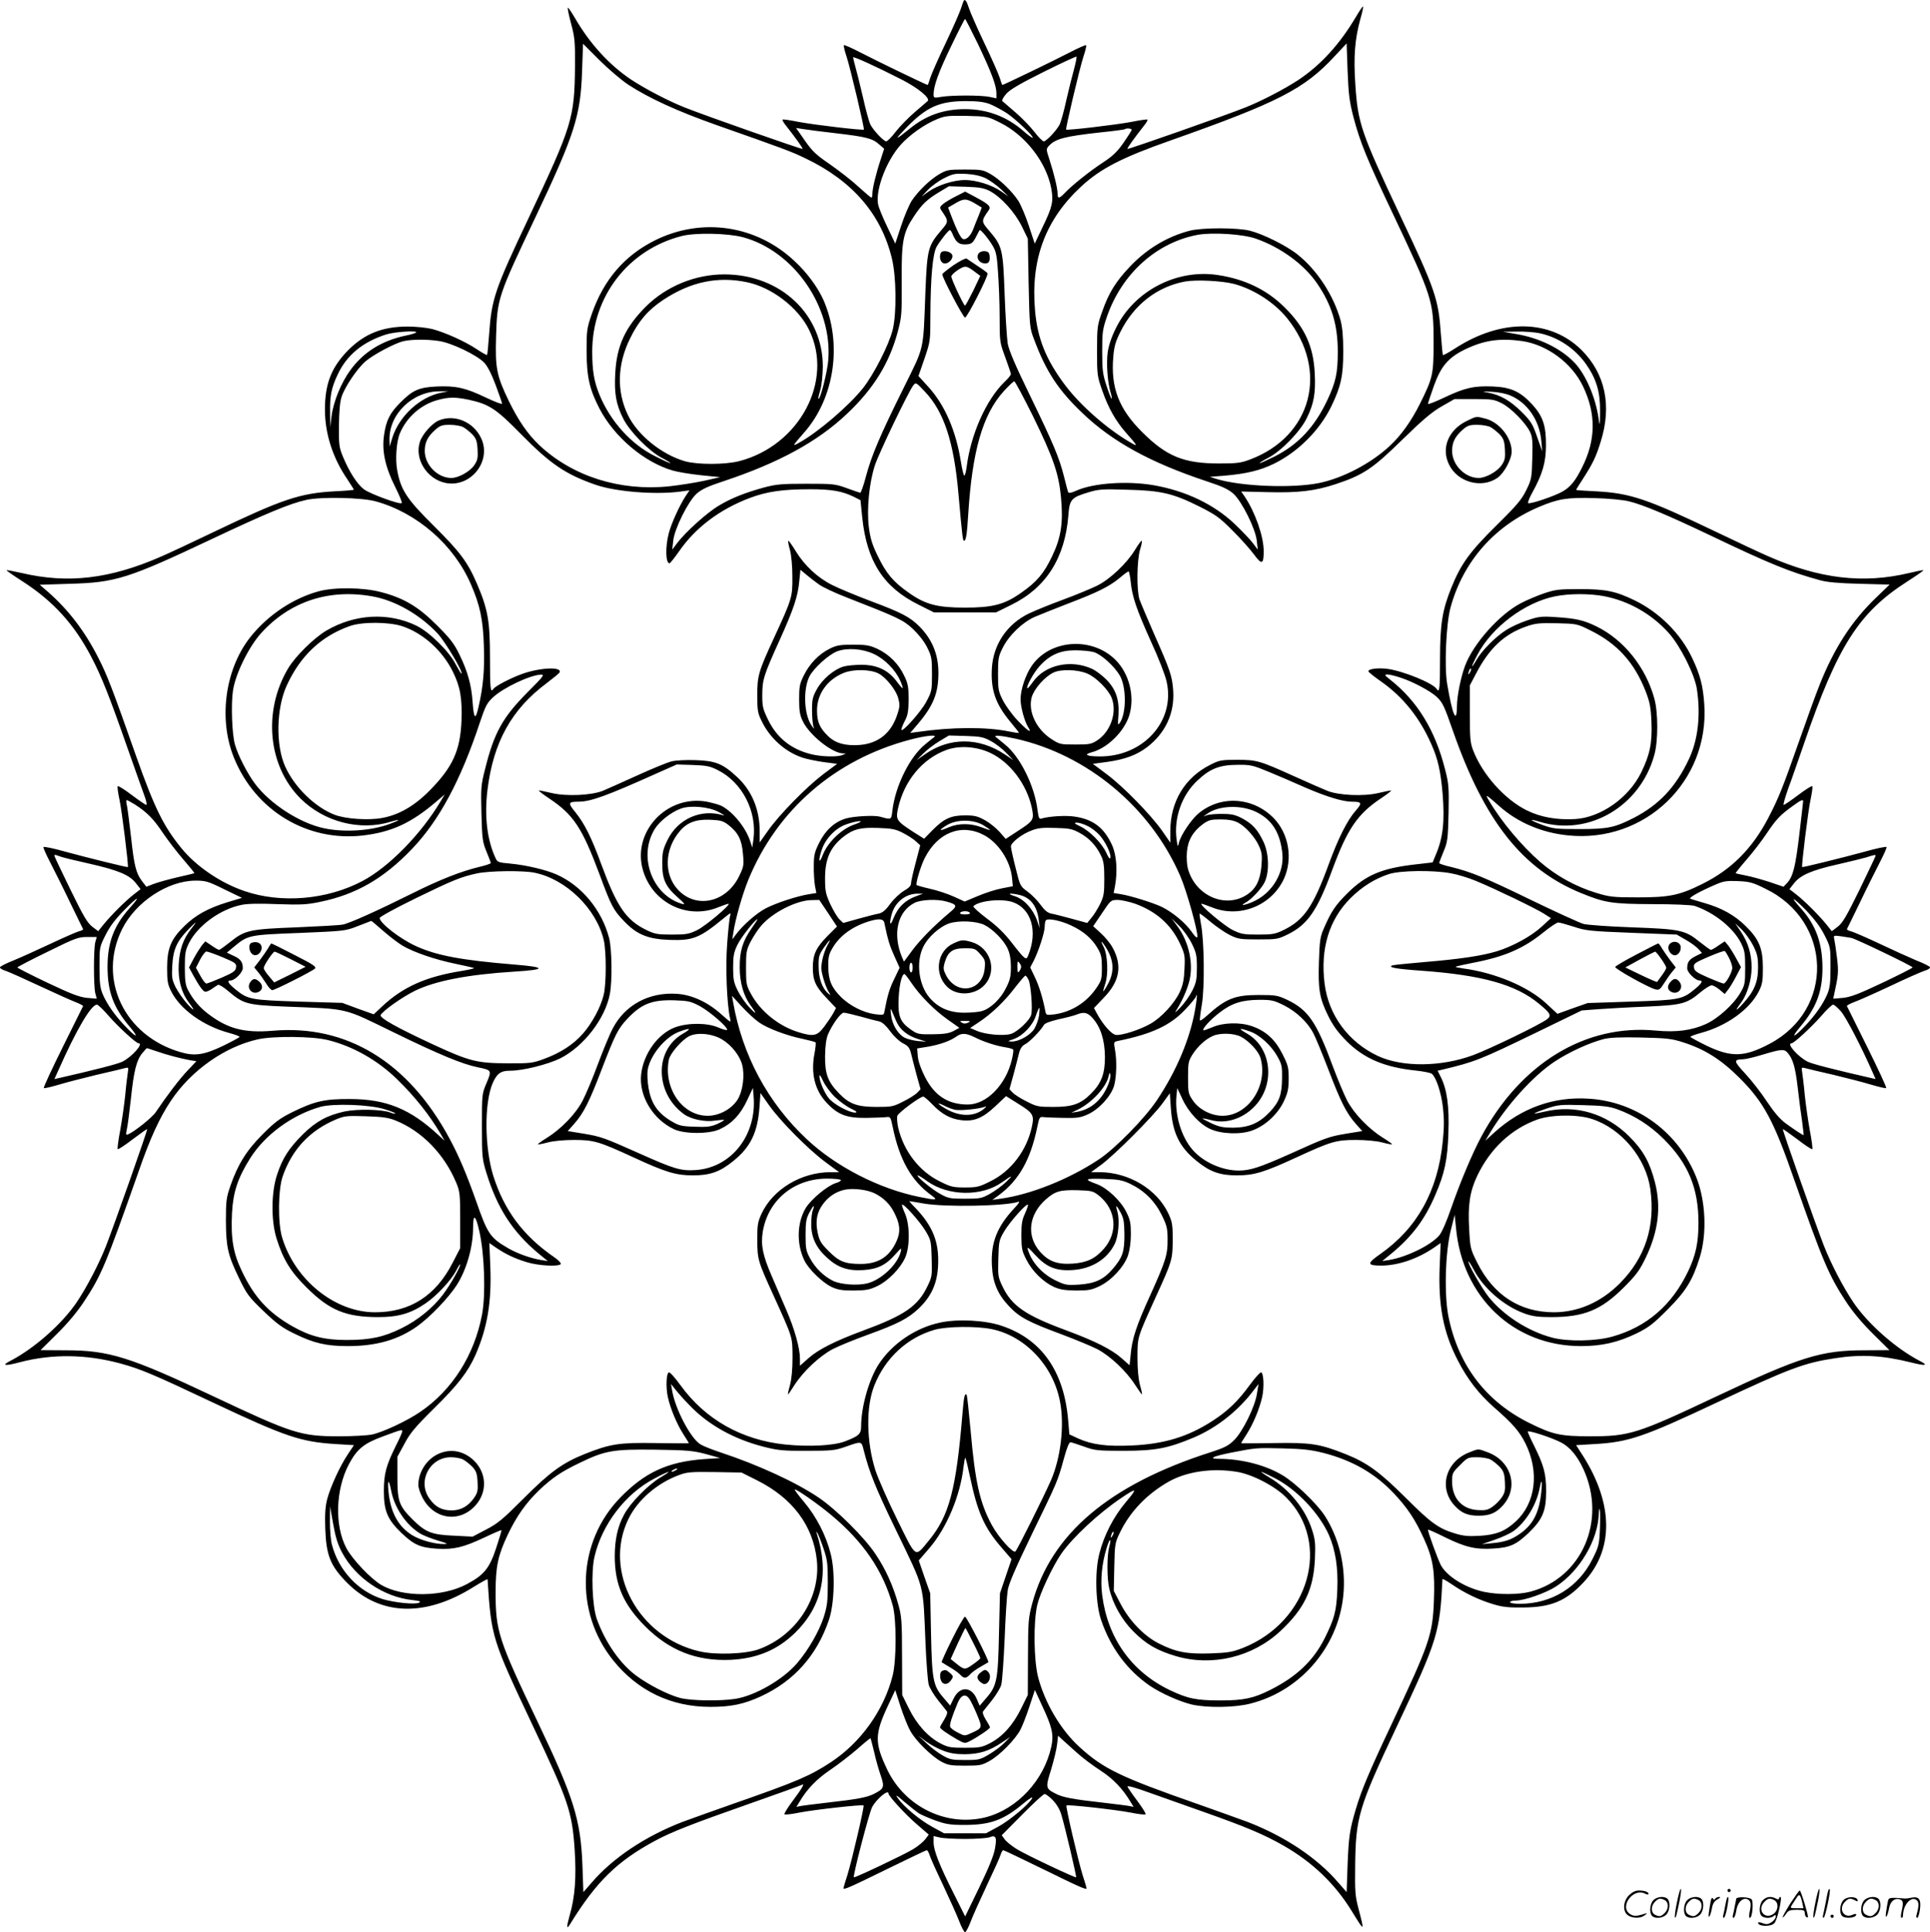 <svg version="1.0" xmlns="http://www.w3.org/2000/svg"
  viewBox="0 0 1198.561 1199.605"
 preserveAspectRatio="xMidYMid meet">
<g transform="translate(-1.219,1200.753) scale(0.1,-0.1)"
fill="#000000" stroke="none">
<path d="M5997 12003 c-2 -4 -10 -26 -17 -48 -7 -22 -49 -119 -95 -215 -46
-96 -89 -194 -96 -217 -7 -24 -14 -43 -16 -43 -7 0 -314 148 -416 201 -54 28
-101 49 -104 46 -3 -3 4 -34 16 -69 23 -69 113 -450 108 -455 -7 -6 -305 29
-401 47 -55 11 -102 18 -104 15 -2 -2 4 -15 14 -28 68 -87 114 -150 110 -154
-4 -4 -603 206 -731 257 -101 40 -245 115 -333 173 -136 91 -256 222 -349 382
-21 36 -41 65 -44 65 -4 0 5 -44 19 -97 24 -89 26 -114 25 -267 -3 -323 -17
-367 -287 -940 -211 -445 -231 -506 -246 -720 -5 -71 -11 -130 -13 -132 -2 -3
-32 14 -65 36 -72 48 -194 103 -277 125 -33 8 -100 15 -150 15 -157 0 -267
-44 -368 -144 -106 -107 -147 -209 -147 -372 0 -148 48 -299 139 -432 22 -34
41 -63 41 -65 0 -2 -55 -7 -122 -10 -214 -12 -324 -49 -748 -252 -135 -65
-281 -133 -325 -152 -319 -140 -581 -171 -869 -103 -49 11 -90 19 -93 17 -2
-2 44 -34 102 -71 187 -121 318 -264 424 -467 63 -120 111 -240 226 -569 52
-146 100 -284 109 -307 8 -24 11 -43 6 -43 -4 0 -45 28 -89 61 -45 34 -84 59
-88 55 -3 -3 2 -41 11 -83 14 -62 58 -415 52 -419 -3 -3 -262 61 -386 95 -74
21 -136 34 -138 29 -2 -4 17 -47 42 -95 25 -49 81 -160 123 -248 43 -88 79
-163 81 -166 1 -4 -9 -10 -24 -13 -15 -4 -95 -39 -178 -78 -83 -39 -187 -86
-231 -104 -43 -17 -81 -36 -83 -42 -2 -6 14 -16 35 -22 21 -7 117 -50 213 -95
96 -45 197 -90 223 -100 26 -10 46 -21 45 -24 -2 -3 -59 -118 -126 -254 -68
-137 -121 -251 -118 -255 3 -3 45 7 93 21 49 15 156 42 238 62 83 19 160 37
173 41 22 6 23 4 18 -27 -3 -19 -11 -81 -16 -139 -6 -58 -20 -156 -31 -218
-12 -62 -19 -116 -16 -119 4 -3 45 24 93 61 48 36 89 65 90 63 4 -4 -202 -588
-255 -724 -43 -110 -119 -256 -182 -350 -92 -136 -266 -290 -419 -368 -51 -27
-23 -29 66 -5 198 52 411 50 624 -8 125 -34 204 -67 580 -245 444 -209 538
-241 753 -255 l117 -7 -36 -54 c-50 -74 -110 -205 -130 -281 -12 -47 -15 -94
-12 -184 6 -167 32 -231 137 -337 204 -204 484 -213 785 -24 47 29 86 51 86
47 23 -360 27 -371 281 -909 222 -469 244 -533 260 -771 11 -171 2 -292 -31
-406 -21 -75 -20 -92 3 -54 163 264 292 390 528 517 102 55 233 106 592 232
169 59 312 111 319 115 21 13 0 -24 -58 -101 -31 -42 -54 -78 -50 -82 3 -4 46
1 94 11 94 18 390 51 397 44 6 -6 -71 -336 -100 -431 -14 -43 -25 -80 -25 -83
0 -12 41 6 265 116 135 66 248 120 252 120 5 0 12 -12 17 -27 4 -16 42 -100
84 -188 41 -87 87 -189 101 -226 14 -37 31 -68 36 -68 6 0 22 31 36 68 14 37
60 139 101 226 42 88 80 172 84 187 5 16 12 28 17 28 4 0 117 -54 252 -120
224 -110 265 -128 265 -116 0 3 -11 40 -25 83 -29 95 -106 425 -100 431 7 7
303 -26 397 -44 48 -10 91 -15 94 -11 4 4 -19 40 -50 82 -31 41 -59 82 -62 89
-3 9 43 -3 128 -34 73 -26 232 -82 353 -125 257 -91 366 -137 489 -207 178
-102 317 -235 421 -403 83 -135 82 -135 43 15 -20 75 -22 106 -20 259 3 306
20 364 258 868 255 540 268 584 284 916 0 4 26 -10 58 -32 79 -54 164 -95 252
-122 61 -19 96 -23 190 -22 174 1 268 40 377 157 188 201 186 485 -5 786 l-42
65 118 7 c208 12 300 43 761 260 447 210 538 244 731 273 162 25 295 17 468
-26 90 -23 113 -20 60 7 -150 77 -326 232 -417 367 -63 94 -139 240 -182 350
-53 136 -259 720 -255 724 1 2 42 -27 90 -63 48 -37 89 -64 93 -61 3 3 -4 57
-16 119 -11 62 -25 160 -31 218 -5 58 -13 120 -16 139 -5 31 -4 33 18 27 13
-4 91 -22 173 -41 83 -20 189 -47 238 -62 48 -14 90 -24 93 -21 3 4 -50 118
-118 255 -67 136 -124 251 -126 254 -2 4 19 15 45 25 26 9 127 54 223 99 96
46 192 88 213 95 21 6 37 16 35 22 -2 6 -40 25 -84 42 -43 18 -147 65 -229
104 -83 39 -163 74 -178 77 -15 4 -26 10 -25 14 2 3 38 78 81 166 42 88 98
199 123 248 25 48 44 91 42 95 -2 5 -64 -8 -138 -29 -124 -34 -383 -98 -386
-95 -6 4 38 357 52 419 9 42 14 80 11 83 -4 4 -43 -21 -88 -55 -44 -33 -85
-61 -90 -61 -4 0 8 44 27 98 20 53 65 183 101 287 207 602 339 809 638 1001
58 37 104 69 102 71 -2 2 -42 -6 -88 -17 -285 -68 -555 -37 -874 103 -44 19
-190 87 -325 152 -430 206 -534 241 -747 252 -68 3 -123 7 -123 9 0 2 20 34
44 71 60 93 80 135 109 229 70 223 28 422 -120 569 -193 191 -497 195 -782 11
-40 -26 -75 -45 -78 -43 -2 3 -8 62 -13 133 -15 215 -35 274 -251 730 -245
520 -264 575 -280 816 -12 175 -3 282 31 407 12 40 19 75 17 78 -3 2 -23 -28
-46 -67 -100 -168 -216 -295 -353 -387 -88 -58 -232 -133 -333 -173 -128 -51
-727 -261 -731 -257 -4 4 42 67 110 154 10 13 16 26 14 28 -2 3 -49 -4 -104
-15 -96 -18 -394 -53 -401 -47 -5 5 85 386 108 455 12 35 19 66 16 69 -3 3
-50 -18 -104 -46 -102 -53 -409 -201 -416 -201 -2 0 -9 19 -16 43 -7 23 -50
121 -96 217 -46 96 -88 193 -95 215 -14 44 -25 61 -33 48z m89 -270 c83 -175
114 -256 114 -304 l0 -32 -42 9 c-55 11 -228 11 -295 1 -52 -9 -53 -8 -53 15
0 52 32 141 110 301 44 92 83 167 85 167 3 0 39 -71 81 -157z m-2171 -252
c129 -84 304 -164 550 -251 415 -146 459 -162 550 -206 291 -139 470 -347 536
-621 28 -113 30 -343 5 -443 -23 -93 -117 -277 -185 -363 -87 -109 -277 -272
-394 -337 -48 -27 -46 -24 30 63 189 215 237 553 119 822 -36 80 -102 170
-180 242 -238 224 -578 273 -869 127 -187 -94 -316 -244 -389 -454 -31 -90
-33 -102 -33 -235 1 -158 18 -235 81 -356 92 -176 278 -332 454 -383 30 -9
109 -22 175 -29 l120 -12 -102 -23 c-56 -12 -153 -27 -216 -34 -306 -31 -599
62 -806 256 -73 70 -130 153 -190 276 -75 156 -84 203 -78 400 7 235 11 247
245 740 243 513 280 629 289 906 l6 170 101 -101 c56 -56 137 -125 181 -154z
m4503 -203 c41 -155 84 -260 242 -593 248 -524 255 -545 255 -800 0 -204 -4
-222 -85 -385 -54 -108 -117 -196 -187 -261 -116 -108 -289 -199 -437 -230
-166 -34 -482 -22 -636 24 l-45 14 90 7 c138 12 222 32 310 75 150 74 283 208
355 356 60 124 74 190 74 340 0 94 -5 148 -17 195 -43 153 -144 309 -265 406
-68 55 -214 128 -297 149 -79 20 -297 20 -375 0 -139 -36 -267 -113 -371 -223
-88 -93 -131 -162 -172 -279 -30 -84 -32 -95 -32 -243 0 -150 1 -158 33 -249
37 -106 82 -186 145 -258 76 -86 78 -91 32 -64 -145 83 -314 232 -408 357
-119 158 -172 290 -187 463 -28 318 64 565 288 772 119 110 253 179 552 284
671 237 833 320 1022 525 l73 78 6 -171 c6 -147 11 -189 37 -289z m-2807 236
c104 -53 181 -117 162 -134 -4 -4 -40 -35 -80 -69 -39 -33 -92 -88 -118 -121
-25 -33 -52 -60 -59 -60 -16 0 -80 68 -99 105 -8 17 -29 93 -46 170 -18 77
-39 162 -47 189 -7 27 -14 53 -14 57 0 9 144 -57 301 -137z m1071 64 c-11 -40
-33 -127 -48 -193 -14 -66 -33 -133 -41 -150 -19 -37 -83 -105 -99 -105 -7 0
-34 27 -59 60 -26 33 -79 88 -118 121 -40 34 -76 65 -80 69 -5 4 6 24 24 45
24 27 84 62 232 136 110 55 202 97 204 95 3 -2 -4 -37 -15 -78z m-524 -216
c27 -11 74 -36 105 -56 56 -37 171 -146 162 -154 -2 -2 -28 16 -56 41 -104 91
-226 137 -364 137 -133 0 -243 -39 -344 -122 -93 -75 -98 -74 -21 6 125 129
205 165 367 166 76 0 115 -5 151 -18z m67 -117 c156 -78 286 -246 316 -409 14
-79 7 -112 -53 -236 l-50 -105 -37 112 c-20 61 -50 130 -65 154 -40 60 -113
131 -171 165 -47 27 -56 29 -160 29 -104 0 -113 -2 -160 -29 -58 -34 -131
-105 -171 -165 -15 -24 -45 -93 -65 -154 l-37 -112 -50 105 c-28 58 -54 121
-57 141 -16 90 53 270 141 368 55 61 146 126 224 158 50 21 68 23 185 21 129
-3 131 -3 210 -43z m-1020 -65 c188 -22 226 -32 267 -69 l31 -27 -21 -65 c-30
-90 -52 -182 -52 -213 0 -14 -3 -26 -6 -26 -3 0 -41 32 -84 71 -43 40 -123
101 -176 138 -82 56 -106 78 -153 145 l-55 79 45 -7 c24 -4 116 -16 204 -26z
m1835 22 c0 -5 -23 -41 -50 -80 -39 -56 -68 -84 -128 -123 -85 -56 -191 -141
-236 -188 -36 -38 -46 -39 -46 -5 0 31 -22 123 -51 212 -20 62 -21 64 -3 84
41 44 97 59 324 84 79 8 147 17 149 20 8 7 41 4 41 -4z m-907 -301 c26 -13 68
-43 95 -68 l47 -45 -45 31 c-56 40 -156 71 -225 71 -70 0 -169 -32 -225 -71
l-45 -32 40 42 c22 23 67 56 100 72 55 28 67 30 136 27 51 -3 90 -12 122 -27z
m27 -80 c69 -37 153 -129 197 -217 l38 -78 5 -275 c6 -272 6 -277 34 -351 75
-200 150 -314 300 -457 185 -177 421 -307 770 -423 98 -32 138 -51 168 -78 52
-47 137 -217 145 -292 l6 -55 -30 40 c-16 22 -68 76 -115 121 -129 121 -302
204 -502 239 -163 28 -374 14 -480 -34 -34 -15 -48 -17 -51 -8 -2 7 -14 49
-25 95 -30 119 -65 202 -211 503 -94 193 -132 283 -139 325 -5 33 -14 170 -19
305 -10 280 -14 298 -96 394 -50 58 -50 60 -3 127 16 23 2 37 -82 82 l-64 34
-55 -28 c-31 -15 -67 -37 -81 -48 -21 -18 -23 -23 -13 -39 48 -70 48 -70 -2
-128 -80 -95 -85 -114 -96 -383 -14 -372 -4 -328 -136 -595 -148 -298 -198
-417 -233 -547 -15 -58 -32 -104 -36 -102 -5 1 -43 14 -84 29 -71 26 -85 27
-250 27 -151 0 -186 -3 -259 -22 -121 -33 -207 -67 -285 -114 -73 -43 -208
-165 -259 -233 l-30 -40 6 55 c8 75 93 245 145 292 30 27 70 46 168 78 343
114 585 246 768 420 164 155 261 313 313 506 25 94 26 110 25 316 -2 249 8
301 77 404 49 74 80 103 156 149 l60 36 105 -3 c86 -3 113 -8 150 -27z m-94
-76 l43 -26 -18 -47 c-11 -26 -27 -66 -36 -90 -17 -43 -47 -68 -65 -57 -14 9
-37 56 -66 131 l-24 63 43 25 c53 32 70 32 123 1z m-136 -196 c19 -44 37 -59
73 -59 41 0 50 7 72 50 10 19 19 37 21 39 5 6 53 -51 80 -96 22 -36 27 -61 34
-165 5 -68 10 -193 10 -279 0 -154 1 -158 35 -250 19 -52 35 -99 35 -104 0 -6
-18 -29 -41 -50 -113 -110 -209 -326 -234 -528 -4 -31 -11 -55 -15 -52 -4 2
-13 39 -20 82 -31 198 -101 357 -203 469 l-61 67 37 107 c36 106 37 110 37
261 1 245 14 393 40 437 25 41 72 100 81 101 4 1 12 -13 19 -30z m-1305 -14
c315 -84 557 -430 531 -762 -5 -72 -51 -251 -61 -241 -3 2 3 26 11 53 9 29 15
90 16 145 1 326 -263 574 -612 574 -180 0 -358 -73 -485 -198 -129 -129 -183
-244 -192 -416 -7 -125 5 -194 50 -282 39 -79 160 -202 239 -243 31 -16 55
-31 53 -33 -1 -2 -45 18 -96 44 -149 74 -278 218 -345 383 -33 82 -44 147 -44
266 0 342 224 632 555 717 85 22 285 18 380 -7z m3186 -9 c155 -54 301 -161
381 -279 91 -133 128 -256 128 -424 0 -131 -12 -187 -65 -300 -79 -167 -180
-275 -328 -350 -49 -24 -91 -43 -92 -41 -2 2 22 17 53 33 80 41 199 163 239
246 45 91 56 154 50 278 -8 169 -63 288 -188 411 -110 109 -247 175 -414 200
-256 39 -520 -99 -633 -330 -28 -56 -45 -108 -51 -151 -9 -68 -1 -185 18 -248
6 -19 9 -37 7 -39 -3 -2 -17 34 -32 80 -24 73 -27 99 -27 213 0 119 2 137 30
218 93 267 309 460 565 507 92 16 280 4 359 -24z m-3158 -271 c153 -32 317
-158 384 -296 155 -316 -61 -719 -436 -815 -89 -22 -258 -22 -336 0 -144 42
-293 162 -353 286 -71 146 -67 315 13 476 53 109 112 177 205 239 170 113 340
149 523 110z m3022 -10 c124 -33 252 -116 331 -214 260 -324 153 -732 -230
-876 -58 -22 -82 -25 -194 -25 -218 0 -326 44 -477 195 -145 144 -196 277
-179 469 5 62 14 94 45 155 83 167 229 280 402 311 70 12 228 4 302 -15z
m-5079 -302 c-4 -4 -33 -13 -64 -19 -147 -31 -261 -101 -343 -213 -58 -79
-106 -195 -118 -288 l-8 -68 -1 90 c-2 106 9 158 49 241 56 118 155 199 299
245 53 17 201 26 186 12z m6976 -4 c115 -24 220 -94 289 -191 65 -93 89 -173
88 -293 -1 -97 -2 -98 -10 -41 -19 128 -79 267 -147 340 -84 89 -220 156 -366
180 l-81 14 87 1 c48 1 111 -4 140 -10z m-6832 -49 c78 -12 232 -86 278 -133
21 -21 46 -70 72 -139 22 -59 40 -111 40 -117 0 -5 -46 12 -102 39 -126 60
-185 73 -302 68 -111 -5 -150 -22 -226 -98 -67 -67 -90 -112 -103 -205 -14
-97 7 -196 69 -320 26 -52 45 -97 41 -101 -10 -11 -194 56 -234 85 -42 31 -91
107 -131 203 -24 58 -26 74 -25 193 1 84 6 147 16 177 19 62 98 178 149 222
49 42 181 112 234 125 53 12 146 13 224 1z m6725 0 c156 -23 309 -137 378
-281 82 -171 80 -334 -6 -504 -41 -83 -73 -122 -121 -149 -50 -29 -205 -81
-214 -72 -3 4 8 33 26 65 64 116 84 187 85 291 1 125 -19 183 -85 256 -74 80
-131 107 -244 112 -117 5 -175 -8 -301 -68 -57 -27 -103 -45 -103 -40 0 5 17
55 37 112 44 123 91 177 195 227 119 57 215 70 353 51z m-3040 -462 c128 -261
162 -360 176 -507 15 -158 1 -250 -55 -367 -51 -107 -95 -159 -191 -226 -104
-74 -178 -93 -350 -93 -172 0 -246 19 -350 93 -96 67 -139 119 -191 226 -35
71 -47 110 -56 180 -14 112 2 278 38 386 26 78 210 460 238 495 16 20 17 19
72 -39 118 -124 180 -312 208 -631 25 -280 27 -295 36 -295 11 0 18 46 25 165
25 394 90 619 220 763 31 34 61 62 66 62 5 0 56 -96 114 -212z m-3674 141
c-131 -26 -259 -144 -302 -278 l-17 -56 -1 41 c-4 161 145 304 314 302 l50 0
-44 -9z m6643 -18 c106 -46 179 -155 190 -281 l6 -65 -32 90 c-28 81 -38 97
-97 156 -71 70 -132 105 -208 119 -43 8 -40 9 24 5 42 -2 91 -12 117 -24z
m-6472 -25 c128 -28 170 -55 328 -216 180 -183 274 -247 460 -312 124 -43 366
-63 524 -43 l60 8 -23 -34 c-38 -58 -90 -171 -106 -234 -22 -85 -19 -185 5
-185 4 0 30 33 59 74 102 148 254 262 440 332 106 40 204 54 375 54 136 0 201
-12 277 -50 l35 -18 11 -109 c29 -272 132 -432 350 -540 l96 -48 192 0 192 0
99 49 c213 105 330 290 351 554 7 99 18 111 125 143 62 19 87 21 241 16 211
-5 284 -23 447 -104 101 -51 126 -68 205 -148 50 -49 110 -117 134 -149 49
-67 61 -63 61 19 0 91 -52 241 -119 341 l-21 30 164 -4 c191 -5 292 7 421 49
175 58 232 97 416 277 128 125 184 172 245 207 l79 45 120 0 c110 0 126 -2
173 -26 57 -28 149 -122 176 -178 15 -31 17 -59 14 -164 -3 -122 -5 -131 -37
-197 -29 -59 -58 -94 -186 -220 -165 -163 -220 -238 -280 -387 -56 -139 -70
-226 -70 -446 0 -176 -3 -209 -20 -183 -22 37 -212 114 -308 126 -57 7 -117 0
-117 -15 0 -5 35 -33 78 -63 137 -96 241 -225 314 -392 40 -90 57 -166 69
-305 14 -173 3 -274 -43 -381 l-19 -46 -104 -12 c-213 -24 -311 -66 -426 -180
-75 -75 -100 -112 -147 -221 -21 -47 -25 -76 -29 -200 -6 -175 3 -230 59 -343
31 -61 60 -100 113 -154 110 -109 237 -162 429 -182 47 -5 92 -14 100 -20 27
-23 58 -115 69 -208 8 -71 8 -125 -1 -212 -31 -309 -159 -539 -389 -700 -83
-58 -82 -71 6 -71 104 0 226 41 328 111 l42 29 -6 -143 c-10 -244 22 -412 113
-587 59 -115 130 -207 222 -288 119 -104 160 -151 198 -227 87 -177 63 -370
-61 -484 -66 -61 -122 -83 -226 -89 -70 -4 -100 -1 -155 16 -100 31 -146 64
-307 225 -157 156 -236 214 -370 267 -158 63 -215 72 -442 68 -113 -2 -205 -2
-205 -1 0 2 15 27 34 56 41 64 80 158 96 229 14 61 10 150 -6 155 -6 2 -38
-34 -71 -79 -72 -99 -137 -162 -232 -223 -152 -98 -299 -143 -501 -152 -155
-7 -246 5 -331 43 l-56 26 -7 84 c-25 307 -165 507 -413 590 -103 35 -273 44
-383 20 -152 -32 -298 -131 -381 -259 -60 -92 -109 -265 -109 -384 0 -49 -13
-61 -102 -95 -70 -26 -220 -34 -369 -19 -271 28 -497 156 -650 367 -34 47 -66
83 -73 81 -16 -5 -20 -93 -6 -155 16 -71 55 -165 96 -229 19 -29 34 -54 34
-56 0 -1 -92 -1 -205 1 -227 4 -284 -5 -442 -68 -137 -55 -216 -112 -378 -275
-131 -131 -161 -156 -234 -194 l-84 -44 -117 6 c-138 6 -175 21 -256 101 -84
84 -94 113 -94 262 l0 127 43 79 c35 67 66 104 185 222 147 144 210 226 256
329 75 171 102 331 93 554 l-6 143 42 -29 c61 -41 113 -66 191 -90 71 -22 200
-29 211 -11 3 5 -15 24 -41 42 -193 133 -311 291 -379 507 -54 176 -56 449 -4
572 27 62 51 79 109 79 80 0 231 38 310 76 146 73 282 248 310 403 15 82 12
278 -5 344 -45 174 -170 325 -324 394 -69 31 -194 60 -292 69 -70 6 -78 9 -89
33 -53 113 -70 260 -51 421 36 299 150 504 368 666 39 30 75 59 79 65 23 37
-109 34 -224 -5 -72 -25 -176 -78 -187 -97 -17 -26 -20 8 -20 193 0 231 -13
304 -82 464 -58 134 -104 195 -269 359 -165 163 -203 221 -225 342 -13 67 -5
179 16 229 42 101 131 180 235 208 70 19 109 19 192 2z m-577 -631 c257 -71
486 -270 592 -516 56 -129 75 -218 80 -380 5 -149 -3 -250 -33 -380 -19 -85
-29 -77 -37 31 -7 104 -31 190 -80 290 -34 71 -57 101 -141 185 -116 116 -205
169 -346 206 -111 30 -293 32 -390 5 -153 -42 -303 -140 -411 -269 -167 -198
-214 -517 -114 -764 133 -328 454 -522 799 -483 179 21 300 76 457 210 l53 45
-24 -40 c-123 -207 -323 -411 -488 -498 -220 -116 -503 -140 -731 -62 -148 50
-300 153 -392 266 -111 136 -167 249 -280 568 -149 423 -181 506 -236 614 -85
167 -184 296 -313 410 l-51 44 188 6 c284 8 360 32 883 279 335 158 484 220
585 242 91 20 342 15 430 -9z m7783 0 c87 -21 237 -84 502 -210 372 -178 498
-229 685 -280 41 -12 119 -19 246 -22 l186 -5 -85 -82 c-151 -145 -260 -314
-350 -541 -22 -55 -77 -206 -122 -335 -107 -304 -130 -363 -196 -490 -99 -190
-229 -321 -409 -410 -144 -72 -206 -84 -405 -84 -151 0 -173 3 -255 28 -126
38 -249 106 -347 191 -115 100 -242 251 -318 380 -28 46 -22 43 66 -35 112
-99 261 -163 423 -179 479 -50 880 336 847 815 -8 115 -26 184 -76 288 -71
150 -202 280 -354 355 -122 59 -181 71 -346 71 -126 0 -150 -3 -218 -26 -42
-14 -108 -42 -146 -62 -133 -70 -294 -250 -346 -389 -26 -70 -50 -188 -50
-251 -1 -117 -29 -51 -61 141 -18 107 -6 373 21 472 78 286 273 508 549 625
120 51 177 60 346 55 84 -2 178 -11 213 -20z m-7804 -590 c142 -25 297 -114
407 -232 48 -53 158 -237 147 -248 -2 -2 -18 25 -37 60 -41 80 -163 199 -243
238 -174 84 -381 73 -558 -30 -78 -46 -193 -159 -239 -236 -157 -265 -125
-605 77 -807 146 -145 367 -203 559 -145 67 20 64 12 -4 -13 -116 -43 -281
-54 -408 -27 -149 31 -334 150 -428 275 -48 63 -108 180 -126 246 -18 62 -25
251 -12 334 15 103 98 272 176 358 178 195 419 275 689 227z m7650 1 c153 -30
293 -109 400 -227 73 -81 162 -258 176 -349 25 -163 7 -319 -51 -439 -81 -171
-184 -280 -338 -360 -121 -62 -163 -71 -342 -71 -146 0 -163 2 -229 26 -80 30
-89 41 -15 19 303 -92 624 96 711 416 24 87 24 261 0 349 -53 194 -189 365
-359 448 -79 39 -128 50 -252 58 -91 6 -107 4 -178 -20 -43 -14 -102 -41 -131
-60 -65 -41 -150 -126 -183 -183 -40 -69 -38 -50 4 29 90 172 294 325 482 363
89 18 214 18 305 1z m-7462 -187 c128 -43 248 -151 312 -281 47 -94 59 -167
54 -308 -8 -184 -55 -286 -198 -431 -96 -97 -191 -151 -295 -170 -85 -16 -228
-6 -295 20 -122 47 -250 172 -307 300 -60 133 -55 364 11 505 84 182 212 303
389 366 76 28 246 27 329 -1z m7378 -26 c166 -82 272 -199 342 -378 26 -68 32
-97 36 -190 5 -130 -9 -202 -64 -314 -77 -157 -251 -280 -412 -289 -114 -6
-214 12 -300 55 -136 68 -273 221 -331 371 -18 46 -21 74 -21 228 l0 176 40
76 c81 155 174 242 308 289 59 21 82 23 192 21 124 -3 126 -3 210 -45z m-749
-260 c-12 -20 -14 -14 -5 12 4 9 9 14 11 11 3 -2 0 -13 -6 -23z m-5854 -125
c-153 -154 -207 -251 -262 -474 -26 -100 -27 -118 -23 -278 4 -157 7 -176 31
-235 15 -36 27 -68 27 -72 0 -4 -33 -15 -72 -24 -113 -27 -249 -81 -413 -163
-215 -107 -394 -188 -435 -195 -19 -4 -147 -11 -285 -17 -292 -11 -323 -18
-412 -90 -34 -27 -66 -50 -70 -50 -5 0 -26 12 -47 27 l-39 26 -22 -26 c-11
-15 -34 -51 -50 -81 l-29 -55 23 -43 c40 -73 65 -108 79 -108 8 0 26 8 40 18
15 10 32 22 38 25 6 3 35 -14 65 -40 93 -79 115 -85 354 -95 400 -16 352 -4
672 -160 283 -138 425 -197 523 -217 86 -18 87 -18 54 -97 -29 -68 -29 -71
-29 -269 0 -190 2 -205 28 -290 67 -217 161 -364 321 -498 l60 -49 -44 7 c-61
10 -145 40 -199 71 -116 67 -130 88 -204 300 -58 163 -105 275 -164 384 -255
474 -639 708 -1097 668 -174 -15 -278 12 -396 101 -58 43 -99 92 -131 153 -15
29 -19 58 -19 138 0 89 3 107 26 153 55 108 192 208 324 236 37 8 110 10 225
5 147 -5 183 -3 265 14 223 46 394 144 570 328 169 176 304 427 424 791 33 98
43 117 81 152 65 60 231 138 297 140 24 1 15 -11 -85 -111z m5426 91 c76 -25
182 -82 220 -117 38 -36 47 -54 102 -212 195 -559 431 -858 795 -1007 149 -61
193 -68 445 -69 130 0 243 -5 261 -11 123 -42 239 -135 288 -230 23 -47 26
-64 26 -155 0 -95 -2 -107 -29 -153 -42 -73 -139 -161 -216 -196 -88 -39 -182
-52 -309 -40 -437 42 -839 -202 -1085 -659 -56 -105 -130 -280 -187 -444 -30
-87 -58 -151 -75 -170 -53 -61 -202 -133 -308 -151 l-45 -7 60 49 c127 106
205 210 269 360 59 136 77 221 82 390 6 163 -9 268 -48 345 l-19 38 27 6 c205
49 233 60 588 232 l280 136 105 8 c58 4 193 12 300 16 220 10 247 17 335 91
27 22 57 41 67 41 9 0 31 -12 49 -27 l32 -27 21 27 c11 14 34 52 50 83 l30 57
-29 53 c-16 30 -39 66 -50 81 l-22 26 -39 -26 c-21 -15 -42 -27 -47 -27 -4 0
-36 23 -70 50 -90 73 -119 79 -420 90 -143 5 -278 15 -300 21 -23 6 -170 73
-327 149 -292 142 -372 174 -497 205 -40 9 -73 20 -73 24 0 4 12 36 27 72 25
59 27 77 31 239 3 161 1 183 -22 272 -62 244 -173 424 -341 556 -35 28 -37 31
-17 32 12 0 51 -9 85 -21z m-7862 -787 c74 -48 115 -89 172 -175 31 -45 87
-119 127 -165 40 -46 71 -84 69 -86 -2 -1 -49 -13 -104 -25 -55 -13 -121 -31
-147 -41 l-47 -18 -27 35 c-37 49 -49 96 -68 273 -10 85 -21 172 -25 193 -5
20 -6 37 -2 37 4 0 27 -13 52 -28z m10359 21 c0 -5 -11 -98 -24 -209 -24 -201
-39 -260 -77 -300 l-21 -22 -85 29 c-47 15 -113 34 -146 40 -34 7 -64 13 -66
15 -2 1 29 40 69 86 40 46 96 119 125 163 58 86 83 113 160 168 50 37 65 43
65 30z m-10825 -343 c15 -6 97 -26 183 -45 177 -40 250 -70 289 -122 l28 -36
-40 -31 c-52 -40 -141 -129 -187 -185 l-36 -45 -37 28 c-30 23 -56 67 -136
231 -54 111 -99 205 -99 209 0 8 4 8 35 -4z m11275 4 c0 -3 -45 -97 -99 -209
-81 -165 -106 -208 -136 -231 l-37 -28 -36 45 c-46 56 -135 145 -187 185 l-40
31 28 36 c38 50 111 82 268 117 75 17 156 37 180 44 53 17 59 18 59 10z
m-8328 -105 c197 -40 385 -225 430 -420 16 -72 16 -270 -1 -339 -18 -75 -72
-175 -128 -239 -59 -68 -140 -120 -240 -157 -73 -27 -87 -29 -228 -28 -189 0
-238 13 -455 113 -235 109 -340 168 -334 186 10 24 133 112 213 151 127 62
329 101 616 119 202 12 202 28 0 44 -328 27 -483 56 -613 116 -99 46 -222 142
-222 173 0 7 94 59 223 122 230 112 280 133 382 155 74 16 285 19 357 4z
m5688 -3 c41 -7 114 -29 161 -49 120 -50 365 -168 419 -202 l44 -28 -58 -53
c-65 -60 -180 -122 -276 -152 -95 -29 -231 -49 -445 -67 -104 -9 -197 -18
-205 -21 -34 -12 20 -22 175 -33 380 -27 591 -86 734 -205 73 -60 80 -74 50
-97 -41 -32 -359 -186 -460 -223 -198 -73 -438 -75 -589 -5 -184 86 -308 254
-332 450 -27 217 28 397 161 530 72 72 153 122 240 150 69 22 270 25 381 5z
m-7615 -100 l110 -53 -90 -27 c-121 -37 -198 -80 -267 -147 -84 -82 -108 -139
-108 -260 0 -82 3 -102 25 -146 56 -112 199 -215 358 -258 37 -10 67 -21 67
-25 0 -3 -46 -28 -101 -55 -119 -57 -177 -66 -265 -40 -351 101 -518 455 -363
765 84 168 283 299 454 300 64 0 79 -4 180 -54z m9570 4 c417 -201 432 -751
25 -964 -156 -82 -236 -84 -389 -11 -55 27 -101 52 -101 55 0 4 30 15 67 25
159 43 302 146 358 258 22 44 25 64 25 146 0 121 -24 178 -108 260 -67 66
-148 111 -252 141 -41 12 -82 24 -90 27 -16 5 57 46 160 90 46 20 68 23 135
20 71 -3 92 -8 170 -47z m-10159 -122 c-97 -109 -136 -212 -136 -363 0 -154
36 -252 136 -370 66 -78 43 -73 -32 7 -61 65 -108 132 -134 193 -16 38 -20 69
-20 169 0 122 0 124 37 197 25 51 60 98 113 152 90 92 114 102 36 15z m10527
-167 c37 -73 37 -75 37 -197 0 -100 -4 -131 -20 -169 -26 -61 -73 -128 -134
-193 -75 -80 -98 -85 -32 -7 98 116 136 217 136 362 0 153 -40 264 -129 365
-79 87 -60 82 28 -7 53 -56 89 -104 114 -154z m-8949 25 c40 -35 93 -75 118
-90 70 -41 201 -86 327 -112 62 -13 115 -25 117 -27 3 -2 -30 -10 -73 -17
-227 -36 -369 -100 -499 -222 l-51 -48 -98 35 -97 36 -272 8 c-299 10 -315 13
-393 77 -44 36 -54 54 -29 54 26 0 76 50 76 77 0 38 -15 58 -59 77 l-40 19 41
34 c90 75 93 76 408 88 283 12 286 12 365 43 44 17 81 31 83 32 2 0 36 -29 76
-64z m-1193 17 c-51 -65 -74 -129 -79 -223 -5 -94 16 -174 61 -234 43 -57 39
-62 -8 -11 -25 28 -57 74 -72 103 -23 47 -25 61 -21 135 5 98 28 149 96 220
56 57 63 60 23 10z m8584 11 c74 -25 102 -28 360 -38 l280 -11 55 -32 c31 -17
66 -43 79 -57 l23 -25 -40 -20 c-41 -21 -52 -37 -52 -76 0 -25 51 -75 76 -75
25 0 15 -18 -29 -54 -78 -64 -94 -67 -393 -77 l-272 -9 -94 -33 -94 -34 -69
64 c-112 105 -319 192 -518 218 -27 4 -47 8 -45 10 2 3 52 14 109 25 197 38
314 89 439 191 40 32 80 59 89 59 9 0 52 -12 96 -26z m1115 -118 c25 -50 30
-71 30 -136 0 -91 -24 -147 -95 -225 -47 -51 -51 -46 -8 11 36 49 63 139 63
214 0 84 -21 154 -66 222 l-36 53 42 -40 c22 -22 54 -67 70 -99z m610 48 c29
-6 380 -175 380 -183 0 -3 -84 -46 -187 -95 -150 -71 -199 -89 -246 -94 l-60
-5 6 29 c26 117 28 138 17 227 -6 51 -14 102 -17 115 -5 22 -3 22 38 17 24 -4
55 -8 69 -11z m-10906 -26 c-11 -43 -11 -274 0 -317 l9 -34 -60 5 c-48 5 -96
23 -246 94 -103 49 -187 92 -187 95 0 3 84 47 187 97 172 85 192 92 246 92
l60 0 -9 -32z m10146 -98 c11 -22 20 -49 20 -61 0 -27 -40 -99 -54 -98 -6 0
-49 17 -96 37 -73 32 -85 41 -88 63 -3 24 4 29 90 66 51 22 96 38 101 36 4 -2
16 -22 27 -43z m-9355 4 c80 -34 86 -38 83 -63 -3 -22 -15 -31 -88 -63 -47
-20 -90 -37 -96 -37 -6 -1 -23 21 -38 49 l-27 49 26 51 c14 27 32 50 39 50 8
0 53 -16 101 -36z m-707 -365 c60 -68 169 -169 185 -169 33 0 -41 -84 -101
-114 -26 -14 -183 -54 -399 -103 l-23 -5 24 53 c112 253 204 409 240 409 7 0
41 -32 74 -71z m10757 29 c32 -37 129 -224 196 -377 l19 -43 -22 5 c-215 49
-374 89 -400 103 -60 30 -134 114 -100 114 15 0 124 101 184 169 33 39 67 71
74 71 7 0 29 -19 49 -42z m-9400 -177 c157 -38 311 -125 433 -244 110 -107
203 -224 272 -342 l23 -40 -39 36 c-175 162 -324 223 -549 223 -155 1 -218
-13 -355 -80 -80 -40 -109 -61 -186 -138 -101 -101 -155 -188 -201 -321 -25
-72 -28 -93 -28 -215 1 -165 12 -214 80 -355 50 -103 60 -118 154 -208 84 -80
117 -104 194 -141 118 -58 196 -76 329 -76 177 0 313 39 431 123 81 58 194
176 245 255 61 94 102 237 102 356 0 93 16 83 40 -26 31 -142 39 -387 16 -511
-48 -254 -186 -471 -385 -606 -82 -56 -232 -126 -299 -140 -29 -6 -121 -11
-205 -11 -238 0 -289 17 -777 247 -523 247 -652 287 -921 287 l-155 1 101 100
c66 65 125 135 168 200 109 165 134 225 342 815 71 204 128 328 199 434 125
188 336 336 541 381 96 21 334 19 430 -4z m8420 -15 c135 -43 237 -108 350
-221 151 -151 212 -264 340 -633 178 -508 215 -594 322 -757 43 -65 102 -135
168 -200 l101 -100 -155 -1 c-269 0 -398 -40 -921 -287 -489 -231 -539 -247
-780 -247 -185 0 -233 10 -375 80 -272 133 -445 358 -507 660 -28 135 -21 401
14 540 l24 95 8 -80 c39 -432 359 -735 776 -735 131 0 231 23 350 81 72 36
101 58 190 148 113 113 154 181 198 322 45 145 37 344 -18 488 -110 285 -369
478 -669 497 -220 15 -420 -57 -589 -210 l-56 -51 24 40 c104 176 272 362 406
451 89 59 213 116 304 140 41 10 101 13 235 10 159 -4 189 -7 260 -30z m-9479
-56 c65 -23 148 -44 207 -55 l39 -6 -54 -57 c-49 -51 -129 -156 -199 -260 -23
-34 -135 -123 -173 -138 -12 -5 -13 1 -6 33 5 21 16 106 25 188 18 173 35 241
71 284 14 17 27 31 28 31 2 0 29 -9 62 -20z m10126 -7 c34 -39 49 -88 64 -215
8 -73 21 -170 28 -215 6 -46 10 -83 9 -83 -6 0 -55 32 -110 72 -36 26 -72 68
-117 135 -35 54 -96 132 -135 174 -74 80 -75 88 -13 90 15 0 70 13 122 29 113
34 132 35 152 13z m-8709 -353 c38 -12 67 -23 64 -26 -2 -2 -17 0 -33 7 -51
19 -202 22 -281 6 -109 -24 -177 -61 -259 -141 -88 -88 -127 -148 -161 -251
-37 -111 -38 -284 -4 -395 40 -129 86 -206 186 -305 142 -142 244 -185 447
-185 124 0 203 23 294 86 69 47 157 142 189 202 13 26 24 43 25 39 1 -17 -61
-126 -106 -186 -62 -83 -158 -161 -258 -210 -111 -55 -195 -73 -341 -73 -138
0 -225 22 -337 85 -149 85 -237 180 -314 343 -54 112 -69 202 -61 361 7 129
35 215 112 338 91 146 260 270 435 320 82 23 311 15 403 -15z m7651 1 c107
-38 206 -101 291 -186 152 -152 215 -305 215 -520 0 -123 -17 -201 -64 -300
-101 -211 -257 -346 -471 -406 -103 -29 -278 -32 -375 -6 -147 39 -299 136
-392 251 -44 55 -134 213 -126 221 2 2 16 -20 32 -50 60 -116 188 -226 314
-272 50 -18 84 -23 167 -23 204 0 311 44 451 184 78 78 98 105 137 186 78 163
96 312 57 466 -32 125 -73 199 -159 285 -144 144 -334 200 -526 155 -33 -8
-61 -13 -63 -11 -2 2 31 15 75 30 73 24 87 25 228 21 119 -3 162 -8 209 -25z
m-7586 -70 c165 -66 304 -210 378 -388 22 -53 24 -72 24 -231 l0 -174 -47 -91
c-105 -205 -265 -307 -482 -307 -249 0 -498 201 -577 465 -27 89 -25 298 4
380 58 166 167 283 330 352 53 22 67 24 187 20 103 -3 141 -9 183 -26z m7434
8 c182 -61 332 -243 359 -434 32 -230 -31 -426 -190 -586 -116 -116 -257 -178
-407 -179 -212 0 -376 105 -478 308 -42 84 -44 92 -50 207 -9 150 4 234 49
330 81 171 213 294 375 352 90 31 252 33 342 2z m-3729 -1304 c209 -44 383
-231 423 -455 27 -147 3 -344 -57 -483 -44 -100 -208 -430 -221 -442 -14 -14
-107 90 -147 165 -75 139 -103 267 -131 584 -11 120 -22 221 -25 224 -12 12
-17 -12 -26 -120 -39 -469 -82 -630 -206 -782 -91 -111 -77 -120 -198 125 -58
117 -119 256 -136 307 -57 179 -60 398 -6 530 68 169 203 294 372 343 76 22
263 24 358 4z m-1878 -473 c114 -120 276 -211 464 -258 83 -21 118 -25 264
-24 154 0 174 2 240 25 103 36 98 37 114 -25 33 -131 73 -231 194 -481 189
-392 172 -330 189 -719 5 -118 14 -232 20 -253 6 -21 32 -63 57 -95 25 -31 50
-62 55 -69 6 -7 0 -26 -16 -52 -14 -22 -26 -44 -26 -48 0 -9 45 -40 109 -77
42 -23 46 -24 75 -9 51 26 126 77 126 86 0 4 -12 26 -26 48 -16 26 -22 45 -16
52 5 7 30 38 55 69 25 32 51 74 57 95 6 21 15 148 21 283 5 135 14 271 19 303
6 41 49 140 153 355 157 323 157 321 197 467 19 69 32 99 41 98 8 -1 46 -14
84 -27 65 -24 84 -26 245 -26 196 0 276 15 437 83 143 61 276 166 374 297 l27
35 -10 -60 c-12 -81 -88 -235 -141 -288 -35 -35 -60 -48 -147 -76 -631 -202
-992 -509 -1108 -940 -24 -90 -25 -112 -26 -332 l-1 -235 -43 -87 c-50 -101
-115 -173 -193 -213 -49 -25 -64 -28 -154 -28 -89 0 -106 3 -152 27 -77 40
-147 117 -196 216 l-42 85 -1 240 c0 214 -3 250 -22 318 -32 118 -80 224 -143
317 -69 104 -243 276 -352 350 -142 96 -375 203 -607 280 -52 17 -110 40 -128
51 -61 37 -157 220 -176 335 l-7 40 28 -35 c15 -19 54 -64 88 -98z m-1785
-162 c0 -6 -17 -45 -39 -88 -61 -123 -75 -175 -75 -282 0 -124 22 -176 109
-260 78 -74 116 -91 221 -98 104 -6 163 8 293 69 57 27 106 48 107 46 2 -2
-13 -52 -33 -112 -41 -125 -76 -167 -182 -223 -151 -81 -397 -83 -531 -5 -66
39 -180 159 -217 229 -74 140 -67 364 16 521 51 95 93 129 213 173 119 44 118
43 118 30z m7196 -68 c55 -28 101 -83 140 -167 145 -318 -10 -676 -331 -760
-73 -19 -199 -19 -286 -1 -118 25 -234 98 -270 168 -19 38 -79 202 -79 218 0
3 48 -18 106 -47 126 -62 191 -77 299 -70 104 6 142 23 220 97 87 84 109 136
109 260 0 107 -14 159 -75 282 -22 43 -39 82 -39 87 0 11 146 -36 206 -67z
m-1476 -65 c179 -46 319 -126 436 -249 86 -91 136 -166 190 -286 56 -123 68
-200 61 -382 -8 -213 -26 -265 -264 -770 -136 -288 -187 -409 -221 -525 -38
-128 -44 -169 -51 -343 l-6 -172 -50 57 c-132 155 -335 290 -566 379 -52 19
-188 68 -304 109 -484 169 -590 220 -738 355 -117 106 -216 274 -258 435 -27
104 -30 344 -5 449 17 72 93 234 147 314 69 101 234 255 376 350 96 65 101 61
29 -24 -79 -94 -138 -208 -167 -324 -29 -112 -23 -310 11 -410 59 -173 162
-312 303 -409 68 -46 184 -98 259 -116 93 -22 267 -20 364 5 324 81 563 372
581 706 9 164 -34 331 -118 461 -49 75 -184 205 -262 251 -104 63 -252 101
-391 102 -75 0 -46 15 74 39 155 30 152 30 320 26 124 -3 174 -9 250 -28z
m-3835 -7 l90 -25 -105 -7 c-222 -17 -364 -82 -517 -240 -266 -274 -285 -708
-43 -1009 153 -190 360 -289 604 -289 130 0 208 17 313 65 206 95 348 254 423
475 34 100 40 298 11 410 -29 115 -88 230 -166 323 -36 42 -61 77 -57 77 15 0
145 -91 224 -157 203 -168 326 -350 385 -566 23 -88 23 -335 -1 -432 -54 -215
-197 -415 -383 -538 -131 -86 -210 -120 -614 -261 -117 -41 -256 -91 -308
-110 -231 -89 -434 -224 -566 -379 l-50 -57 -6 172 c-11 277 -54 416 -275 879
-248 519 -264 570 -264 812 0 159 15 228 75 355 55 116 114 199 196 278 82 77
136 114 251 169 159 77 207 85 468 82 202 -3 234 -6 315 -27z m1641 -141 c46
-219 88 -314 190 -433 l68 -79 -36 -106 -36 -106 -6 -250 c-6 -288 -13 -324
-78 -399 l-42 -49 -18 42 c-33 79 -106 81 -144 2 l-21 -43 -42 49 c-64 74 -71
111 -77 398 l-5 250 -36 102 -35 102 67 78 c107 125 191 325 211 505 4 32 9
57 11 54 3 -2 16 -55 29 -117z m-1826 41 c-8 -5 -19 -10 -25 -10 -5 0 -3 5 5
10 8 5 20 10 25 10 6 0 3 -5 -5 -10z m3480 -10 c97 -15 238 -88 309 -159 284
-284 143 -772 -268 -935 -67 -26 -92 -30 -201 -34 -145 -5 -215 8 -320 61 -91
45 -183 140 -238 245 l-43 82 3 148 c3 141 4 150 34 212 63 132 169 242 305
319 111 62 266 85 419 61z m-3579 -37 c-74 -45 -185 -157 -223 -229 -40 -73
-58 -156 -58 -259 0 -176 54 -300 190 -436 150 -150 319 -216 529 -207 164 8
291 61 401 168 167 163 213 373 135 615 -5 16 -5 17 4 4 5 -8 22 -51 37 -95
24 -70 27 -93 27 -214 0 -118 -4 -145 -26 -215 -29 -88 -95 -202 -164 -283
-87 -102 -260 -202 -383 -222 -96 -15 -276 -12 -343 5 -74 19 -196 81 -274
139 -100 74 -192 206 -245 353 -28 81 -36 291 -14 385 47 202 192 391 371 485
99 53 121 56 36 6z m600 -15 c223 -111 351 -282 374 -498 24 -234 -128 -467
-360 -552 -82 -30 -270 -37 -370 -13 -380 88 -599 497 -440 822 58 119 179
223 316 273 47 18 75 20 220 18 l166 -3 94 -47z m3222 10 c134 -70 272 -216
332 -351 41 -94 58 -205 52 -341 -5 -132 -18 -179 -80 -303 -70 -138 -174
-236 -335 -317 -105 -53 -167 -66 -309 -66 -153 0 -205 11 -318 65 -236 114
-384 322 -418 588 -12 94 -3 194 28 295 19 62 32 64 15 3 -14 -55 -14 -195 1
-257 22 -95 77 -192 147 -263 81 -82 149 -121 267 -156 225 -66 475 -6 648
155 149 139 206 258 215 447 4 98 2 121 -18 183 -41 128 -141 251 -264 324
-81 49 -62 45 37 -6z m-5492 -74 c20 -106 91 -212 179 -267 19 -12 68 -31 110
-44 61 -18 68 -22 40 -22 -55 -1 -144 23 -193 52 -89 52 -139 141 -152 272 -8
77 2 83 16 9z m7140 -34 c-15 -114 -54 -184 -134 -238 -51 -35 -92 -49 -172
-56 l-60 -6 81 28 c44 15 97 40 118 55 79 61 142 166 161 271 13 67 17 29 6
-54z m-7446 -349 c84 -160 260 -279 439 -298 45 -5 54 -8 41 -16 -24 -13 -152
0 -226 22 -151 47 -273 177 -315 336 -8 28 -13 93 -13 145 l1 95 19 -108 c14
-80 28 -127 54 -176z m7813 142 c-4 -96 -8 -109 -46 -185 -87 -175 -254 -278
-451 -278 -34 0 -61 4 -61 10 0 6 16 10 34 10 55 0 187 46 252 88 147 96 261
289 265 453 1 24 4 35 6 24 3 -11 3 -66 1 -122z m-3027 -40 c-12 -20 -14 -14
-5 12 4 9 9 14 11 11 3 -2 0 -13 -6 -23z m-1256 -1211 c33 -62 133 -160 195
-193 39 -21 59 -24 145 -24 92 0 104 2 152 29 64 35 162 135 193 196 13 25 38
90 56 145 l33 100 46 -100 c62 -132 72 -178 56 -252 -45 -208 -211 -387 -406
-438 -242 -62 -502 63 -613 296 -79 165 -78 219 3 393 l47 100 32 -100 c18
-55 45 -124 61 -152z m369 195 c8 -12 29 -55 46 -96 34 -83 34 -82 -41 -116
-35 -16 -38 -16 -78 5 -23 11 -45 28 -48 36 -5 14 9 59 48 152 21 48 49 56 73
19z m-167 -318 c44 -17 78 -23 138 -23 90 1 151 20 231 74 l49 33 -35 -36
c-19 -20 -62 -52 -94 -71 -57 -34 -64 -36 -150 -36 -82 0 -96 3 -141 29 -28
16 -73 50 -100 76 l-50 46 47 -35 c26 -19 73 -45 105 -57z m832 -13 c35 -32
102 -82 147 -111 79 -51 140 -115 187 -195 l19 -31 -24 5 c-13 3 -86 12 -163
21 -189 21 -252 33 -295 55 -65 33 -66 37 -30 152 17 57 34 127 37 156 l6 53
26 -24 c14 -12 55 -49 90 -81z m-1258 3 c10 -46 29 -112 41 -146 24 -71 21
-81 -42 -113 -43 -22 -106 -34 -295 -55 -77 -9 -150 -18 -163 -21 l-24 -5 19
31 c46 79 107 142 190 198 49 33 124 91 168 129 44 39 81 69 83 68 2 -2 12
-40 23 -86z m89 -257 c0 -16 107 -132 177 -192 l73 -63 -21 -28 c-11 -15 -45
-44 -77 -63 -60 -36 -362 -179 -367 -174 -8 7 94 397 113 435 27 51 102 114
102 85z m190 -124 c14 -8 59 -28 100 -43 64 -23 91 -28 180 -28 163 0 243 29
370 135 36 30 58 43 52 31 -21 -39 -139 -138 -213 -178 l-74 -40 -130 0 -130
0 -73 40 c-77 42 -176 124 -214 178 -18 25 -9 21 42 -24 36 -30 76 -62 90 -71z
m831 82 c24 -25 44 -59 53 -92 22 -73 95 -382 91 -386 -5 -5 -308 138 -367
174 -31 19 -65 46 -76 61 l-19 26 126 127 c69 70 132 128 140 129 8 0 31 -17
52 -39z m-544 -240 c67 0 134 5 149 10 41 16 48 2 35 -70 -7 -42 -39 -120 -98
-242 l-87 -179 -69 138 c-91 180 -127 272 -127 321 l0 40 38 -9 c20 -5 92 -9
159 -9z M5854 10436 c-11 -28 0 -61 22 -64 29 -4 61 34 48 56 -14 22 -62 28
-70 8z M6091 10436 c-18 -21 -4 -55 25 -62 32 -8 46 6 42 42 -2 23 -9 30 -29
32 -14 2 -31 -4 -38 -12z M5935 10362 c-37 -26 -70 -52 -71 -57 -4 -14 129
-268 141 -269 14 -1 147 262 140 274 -5 9 -29 25 -130 92 -6 4 -42 -15 -80
-40z m143 -51 l22 -16 -44 -93 c-25 -50 -48 -92 -51 -92 -8 0 -85 164 -85 181
0 8 19 26 42 41 46 29 52 28 116 -21z M9125 9396 c-117 -55 -165 -169 -114
-273 53 -110 203 -151 301 -82 42 30 88 116 88 164 -1 87 -77 182 -165 204
-56 14 -52 15 -110 -13z m143 -40 c15 -8 40 -28 57 -45 24 -26 30 -41 33 -94
3 -52 0 -67 -20 -97 -27 -40 -98 -80 -143 -80 -85 0 -165 81 -165 168 0 53 18
89 65 131 31 27 43 31 91 31 30 0 67 -6 82 -14z M2735 9396 c-41 -18 -100 -85
-115 -131 -35 -105 41 -229 155 -255 156 -35 292 131 226 275 -47 104 -168
154 -266 111z m153 -40 c15 -8 40 -28 57 -45 24 -26 30 -41 33 -94 3 -52 0
-67 -20 -97 -27 -40 -98 -80 -143 -80 -85 0 -165 81 -165 168 0 53 18 89 65
131 31 27 43 31 91 31 30 0 67 -6 82 -14z M4918 8593 c9 -36 15 -100 15 -168
1 -125 -2 -135 -115 -380 -95 -206 -103 -232 -103 -355 0 -94 3 -111 28 -161
51 -105 145 -189 251 -225 25 -9 85 -21 132 -28 l85 -11 -87 -65 c-104 -79
-274 -252 -343 -351 l-51 -72 0 69 c0 136 -49 253 -140 337 -89 83 -134 101
-258 105 -58 2 -124 -1 -150 -8 -25 -6 -120 -45 -210 -86 -90 -41 -187 -84
-215 -96 -72 -29 -228 -36 -320 -14 -38 9 -73 16 -78 16 -6 0 23 -23 64 -50
151 -101 204 -181 312 -470 73 -198 86 -222 152 -291 80 -84 148 -112 283
-117 147 -5 187 11 341 138 41 33 42 33 35 10 -4 -14 -12 -92 -18 -173 -11
-143 -2 -373 18 -462 7 -29 6 -28 -52 23 -85 77 -182 122 -275 129 -174 13
-325 -68 -401 -214 -20 -37 -61 -138 -93 -223 -31 -85 -74 -186 -94 -225 -42
-82 -133 -176 -221 -231 -33 -20 -59 -39 -57 -41 2 -2 30 3 63 12 34 9 101 15
161 15 123 0 154 -9 371 -109 199 -92 263 -111 368 -111 105 0 168 22 250 89
108 87 152 178 163 339 l6 83 55 -78 c71 -99 241 -271 349 -351 l84 -62 -54 0
c-182 -1 -356 -106 -427 -257 -24 -52 -27 -70 -27 -163 1 -123 3 -131 102
-348 121 -267 116 -252 117 -382 0 -76 -6 -135 -16 -173 -9 -31 -14 -57 -12
-57 2 0 20 26 40 58 55 86 158 182 239 224 39 20 135 59 215 88 188 68 251
101 317 163 79 75 116 156 121 268 7 144 -32 243 -141 357 -23 23 -39 42 -37
42 3 0 43 -7 90 -15 133 -23 508 -16 586 11 12 4 3 -10 -22 -37 -110 -117
-149 -215 -142 -357 5 -108 35 -179 108 -256 62 -66 122 -98 320 -171 85 -32
187 -74 225 -93 81 -42 183 -138 238 -225 20 -31 39 -57 41 -57 2 0 -3 26 -12
57 -10 38 -16 97 -16 173 1 130 -4 115 117 382 99 217 101 225 102 348 0 93
-3 111 -27 163 -71 151 -245 256 -427 257 l-53 0 63 46 c83 61 323 301 381
382 l45 62 6 -87 c10 -158 52 -246 161 -334 82 -67 145 -89 250 -89 105 0 169
19 368 111 217 100 248 109 371 109 60 0 127 -6 161 -15 33 -9 61 -14 63 -12
2 2 -24 21 -57 41 -88 55 -179 149 -222 231 -20 39 -59 133 -88 210 -102 277
-153 352 -282 414 -62 29 -73 31 -181 31 -146 0 -203 -23 -319 -128 -21 -19
-41 -33 -44 -30 -2 3 3 47 12 99 18 106 15 397 -6 502 -6 33 -10 61 -8 62 2 2
33 -21 68 -51 36 -30 90 -67 120 -82 51 -25 65 -27 175 -27 116 0 123 1 186
32 122 60 182 148 274 398 94 255 157 348 302 445 41 27 70 50 64 50 -5 0 -40
-7 -78 -16 -92 -22 -248 -15 -319 14 -28 11 -120 52 -205 90 -215 97 -232 102
-355 102 -97 0 -109 -2 -166 -31 -159 -80 -248 -229 -248 -413 l0 -70 -52 75
c-72 101 -237 270 -342 349 l-87 65 89 12 c109 15 182 42 247 91 114 87 172
210 163 350 -6 92 -18 126 -118 352 -42 96 -83 193 -91 215 -19 57 -17 245 4
313 9 28 13 52 9 52 -4 0 -22 -25 -41 -56 -50 -83 -155 -183 -236 -223 -37
-18 -133 -58 -212 -87 -79 -29 -174 -68 -210 -85 -136 -65 -222 -192 -231
-339 -8 -135 22 -222 113 -332 30 -36 55 -68 55 -70 0 -3 -27 1 -61 8 -139 29
-358 28 -569 -3 l-45 -6 46 54 c98 115 129 193 129 319 0 115 -39 209 -119
289 -57 57 -110 85 -297 155 -93 35 -202 80 -243 101 -91 45 -172 121 -226
209 -22 36 -43 66 -47 66 -3 0 1 -26 10 -57z m180 -214 c23 -17 100 -53 170
-80 325 -127 352 -140 413 -196 36 -34 70 -77 89 -115 28 -56 30 -69 30 -166
0 -100 -1 -107 -35 -171 -34 -64 -155 -199 -155 -173 0 7 10 32 22 55 18 34
22 59 23 132 0 76 -4 99 -27 146 -33 72 -94 134 -167 168 -48 22 -69 26 -151
26 -80 0 -103 -4 -145 -25 -67 -33 -125 -93 -161 -166 -26 -52 -29 -70 -29
-149 0 -73 5 -99 23 -136 41 -85 180 -196 247 -199 l20 -1 -20 -9 c-33 -14
-136 -11 -200 6 -121 31 -208 101 -262 211 -33 68 -37 82 -37 156 1 96 8 120
109 343 85 188 113 270 121 365 l7 69 36 -30 c20 -17 55 -44 79 -61z m1936 16
c9 -93 37 -173 127 -373 45 -97 88 -208 96 -246 56 -246 -146 -469 -421 -465
-78 1 -96 12 -43 26 99 27 203 131 233 232 34 116 -1 256 -86 341 -147 147
-408 128 -521 -37 -38 -55 -69 -148 -69 -207 0 -48 25 -138 47 -173 29 -45 -5
-22 -66 42 -34 36 -75 93 -91 125 -28 55 -30 68 -30 163 0 95 2 109 30 164 38
76 121 156 197 190 32 14 126 51 208 83 184 70 256 106 320 159 27 23 52 41
56 41 3 0 9 -29 13 -65z m-1593 -449 c66 -31 132 -98 161 -163 11 -24 18 -46
16 -48 -2 -2 -19 17 -38 43 -52 69 -122 102 -217 102 -42 0 -93 -5 -113 -11
-59 -18 -130 -78 -164 -139 -27 -48 -31 -65 -31 -130 0 -41 4 -86 8 -100 8
-23 7 -22 -12 5 -46 67 -52 224 -12 303 27 52 120 136 173 156 63 23 159 16
229 -18z m1363 13 c46 -13 127 -86 162 -145 42 -72 42 -235 0 -295 -12 -17
-13 -11 -8 49 6 95 -16 161 -77 222 -25 25 -63 53 -83 63 -133 63 -295 28
-371 -79 -17 -24 -32 -42 -35 -40 -9 10 40 98 78 140 63 68 127 96 219 96 42
0 93 -5 115 -11z m-1336 -133 c46 -24 108 -101 122 -152 11 -39 11 -53 -4 -98
-37 -119 -118 -185 -237 -194 -88 -6 -149 11 -194 55 -52 50 -69 89 -69 158
-1 103 64 194 167 235 60 24 165 22 215 -4z m1295 0 c55 -22 133 -101 153
-152 34 -89 -6 -207 -88 -262 -38 -25 -50 -27 -138 -27 -95 0 -98 1 -153 37
-91 61 -141 170 -118 256 15 53 81 128 136 154 47 22 148 19 208 -6z m-948
-394 c-6 -4 -31 -24 -56 -45 -96 -76 -187 -259 -205 -413 -7 -58 -5 -57 -77
-37 -37 10 -161 3 -211 -11 -71 -21 -128 -73 -167 -152 -28 -56 -33 -77 -33
-142 -1 -43 3 -98 7 -123 l9 -46 -44 -7 c-73 -11 -210 -56 -272 -89 -58 -31
-140 -103 -184 -162 l-22 -30 6 40 c13 87 56 238 93 329 178 435 538 748 1005
871 90 24 169 33 151 17z m351 -26 c29 -15 71 -48 95 -73 l44 -45 -52 35
c-161 108 -345 108 -497 1 l-51 -36 40 40 c22 23 67 57 100 77 l60 36 105 -3
c93 -3 111 -7 156 -32z m154 15 c446 -100 838 -427 1022 -853 40 -92 111 -348
106 -377 -2 -10 -15 1 -36 32 -38 54 -113 117 -181 152 -53 26 -196 71 -259
81 l-44 7 9 46 c16 91 9 191 -19 252 -50 109 -119 161 -236 177 -55 8 -158 1
-203 -13 -13 -4 -17 5 -23 49 -18 154 -109 337 -205 413 -25 21 -50 41 -55 45
-16 13 34 9 124 -11z m-158 -88 c123 -58 226 -194 258 -341 15 -75 12 -80 -93
-148 l-69 -45 -38 43 c-21 24 -62 57 -91 73 -45 25 -65 30 -124 30 -87 0 -131
-20 -202 -92 l-52 -53 -68 43 c-103 67 -109 75 -94 145 38 172 152 310 303
364 79 28 185 21 270 -19z m-1692 -107 c152 -76 245 -257 221 -431 l-7 -50
-13 40 c-28 85 -107 182 -178 219 -16 8 -57 19 -91 26 -249 45 -466 -188 -397
-425 59 -203 276 -310 469 -230 33 13 61 23 63 21 10 -9 -143 -137 -193 -162
-53 -26 -69 -29 -159 -29 -90 0 -106 3 -160 29 -126 62 -182 145 -280 411 -60
164 -103 249 -159 319 -48 58 -46 66 17 66 77 0 172 34 497 180 l115 51 100
-3 c85 -3 108 -8 155 -32z m3420 -10 c58 -24 161 -68 230 -99 127 -55 231 -87
287 -87 63 0 66 -8 24 -56 -52 -59 -108 -171 -166 -329 -97 -266 -154 -349
-280 -411 -54 -26 -70 -29 -160 -29 -90 0 -106 3 -159 29 -50 25 -203 153
-193 162 2 2 30 -8 63 -21 172 -71 372 8 450 177 56 125 30 279 -64 376 -128
131 -328 144 -466 30 -45 -37 -111 -135 -122 -181 -8 -31 -8 -31 -15 18 -18
134 32 277 131 368 78 73 138 96 250 96 78 1 93 -3 190 -43z m-3415 -250 c28
-15 41 -24 30 -21 -137 43 -282 -20 -347 -152 -29 -60 -33 -77 -33 -148 0 -98
20 -142 97 -210 41 -36 47 -45 28 -40 -188 53 -278 298 -170 468 30 47 100
102 160 124 58 22 175 12 235 -21z m3339 0 c98 -48 149 -129 162 -260 11 -114
-59 -236 -168 -290 -51 -26 -106 -38 -63 -14 36 19 96 82 118 123 33 61 31
181 -4 255 -35 74 -67 111 -130 145 -43 23 -66 29 -123 29 -39 1 -82 -3 -96
-7 l-25 -9 24 17 c71 52 211 57 305 11z m-3280 -79 c62 -48 85 -93 92 -180 7
-73 5 -80 -25 -142 -80 -162 -267 -202 -379 -81 -88 95 -83 251 11 362 46 55
101 75 188 72 65 -3 81 -7 113 -31z m3165 14 c48 -25 108 -91 133 -149 17 -38
19 -57 14 -121 -8 -88 -33 -139 -85 -175 -135 -94 -326 -12 -372 159 -6 22 -9
68 -6 103 6 73 38 128 101 174 34 24 48 28 108 28 48 0 80 -6 107 -19z m-2382
-13 c-79 -27 -165 -111 -195 -188 -24 -64 -30 -36 -6 33 24 70 87 135 154 157
30 11 66 19 80 19 16 0 5 -8 -33 -21z m800 -3 c23 -14 43 -28 43 -30 0 -3 -23
5 -52 16 -68 26 -143 26 -204 0 -61 -27 -67 -20 -12 13 61 37 162 37 225 1z
m649 -6 c24 -11 57 -37 75 -57 37 -42 72 -115 67 -140 -3 -11 -12 0 -25 30
-27 59 -103 137 -163 165 -37 18 -40 22 -21 23 14 0 44 -9 67 -21z m-1146 -43
c30 -16 67 -39 81 -53 l26 -24 -28 -107 c-16 -59 -29 -117 -29 -129 0 -15 -14
-29 -45 -47 -25 -15 -63 -51 -85 -81 -29 -40 -48 -55 -72 -60 -18 -3 -75 -18
-126 -32 l-93 -26 -23 22 c-13 12 -38 54 -57 94 -29 64 -33 81 -33 162 0 122
34 196 119 261 59 44 100 55 210 51 86 -3 108 -7 155 -31z m1099 -1 c58 -32
101 -78 131 -141 16 -32 20 -61 20 -143 0 -90 -3 -109 -26 -156 -15 -30 -39
-69 -54 -86 l-26 -32 -95 26 c-52 14 -109 29 -127 32 -25 5 -42 20 -68 55 -19
27 -56 64 -81 82 -45 33 -46 34 -74 148 -16 63 -29 123 -29 132 0 23 65 75
125 98 40 16 69 20 150 17 89 -2 106 -6 154 -32z m-595 -13 c89 -48 162 -159
173 -264 l5 -53 -68 -13 c-38 -7 -105 -29 -150 -48 l-81 -34 -66 30 c-37 17
-103 39 -148 49 -44 10 -82 21 -84 23 -8 8 24 117 50 168 81 160 229 217 369
142z m-415 -376 c-75 -26 -121 -71 -149 -142 -20 -52 -27 -33 -10 28 21 75 87
127 160 127 l35 0 -36 -13z m634 5 c69 -16 110 -70 120 -156 l6 -50 -17 49
c-26 72 -83 133 -140 150 -52 16 -29 21 31 7z m-1188 -113 l55 -83 -60 -60
c-70 -71 -90 -114 -90 -195 0 -80 17 -118 87 -191 l57 -60 -17 -32 c-10 -18
-35 -55 -55 -82 -45 -60 -66 -65 -161 -36 -124 38 -239 131 -298 243 -26 48
-28 62 -28 158 0 96 3 110 28 160 16 30 44 74 63 96 68 83 221 162 316 163
l48 1 55 -82z m735 72 c67 -19 70 -27 20 -68 -92 -77 -184 -169 -233 -236
l-51 -69 -14 32 c-57 142 -26 278 78 332 39 21 141 26 200 9z m413 -4 c114
-41 155 -180 95 -329 -13 -34 -18 -31 -104 79 -44 57 -92 104 -155 150 -49 37
-86 71 -82 75 35 35 177 49 246 25z m757 -9 c130 -47 222 -127 278 -244 32
-69 34 -77 30 -160 -3 -69 -9 -100 -30 -146 -33 -70 -114 -158 -182 -196 -65
-37 -177 -73 -213 -69 -28 3 -81 63 -120 135 l-17 32 61 64 c99 102 116 199
55 310 -14 27 -48 68 -74 91 l-47 43 55 81 c54 81 55 82 97 82 23 0 71 -11
107 -23z m-1025 -57 c4 -6 -8 -10 -30 -10 -22 0 -34 4 -30 10 3 6 17 10 30 10
13 0 27 -4 30 -10z m-1355 -96 c-56 -80 -75 -142 -74 -244 0 -93 24 -176 67
-234 42 -56 39 -62 -7 -13 -25 26 -57 73 -73 105 -24 49 -28 69 -28 142 0 71
4 94 26 140 21 45 111 160 125 160 2 0 -14 -25 -36 -56z m824 34 c22 -106 33
-142 62 -206 l33 -73 -34 -71 c-30 -61 -41 -100 -61 -204 -3 -19 -8 -20 -60
-13 -71 10 -152 51 -208 105 -60 60 -79 104 -80 189 -1 59 3 77 26 116 44 76
122 133 223 165 64 20 94 18 99 -8z m1161 -17 c75 -35 128 -80 163 -140 23
-39 27 -57 27 -122 0 -71 -3 -80 -35 -127 -61 -89 -154 -147 -258 -162 -51 -6
-53 -6 -58 19 -16 83 -39 157 -65 211 l-29 61 22 42 c31 62 68 176 68 212 0
17 3 35 8 39 13 14 95 -3 157 -33z m748 -111 c28 -57 32 -74 32 -150 0 -73 -4
-93 -28 -142 -16 -32 -49 -79 -74 -105 -25 -26 -38 -37 -29 -23 35 55 65 119
81 175 32 109 3 253 -72 353 l-35 47 46 -45 c26 -25 61 -74 79 -110z m-1288
115 c53 -26 122 -96 145 -148 13 -28 20 -65 20 -113 0 -59 -5 -81 -31 -132
-34 -68 -96 -127 -150 -142 -19 -6 -68 -10 -109 -10 -92 0 -161 30 -215 93
-67 78 -85 218 -41 312 29 63 104 130 165 150 61 19 165 14 216 -10z m-975
-128 c-11 -19 -25 -59 -31 -89 -9 -46 -8 -65 6 -114 9 -33 24 -70 33 -84 15
-24 14 -24 -2 -11 -37 31 -60 93 -60 166 -1 63 2 74 32 118 38 54 50 62 22 14z
m1740 -29 c40 -71 41 -140 3 -209 -14 -27 -28 -48 -29 -46 -2 1 4 23 12 47 20
57 15 181 -10 228 -27 52 -9 37 24 -20z m-541 -119 c-14 -28 -19 -23 -19 19 1
34 2 36 15 18 10 -13 11 -24 4 -37z m-669 11 c0 -16 -4 -30 -10 -30 -5 0 -10
14 -10 30 0 17 5 30 10 30 6 0 10 -13 10 -30z m-10 -92 c54 -80 141 -169 224
-228 l76 -54 -37 -20 c-29 -15 -60 -19 -130 -20 -86 -1 -94 1 -134 29 -68 48
-81 83 -76 195 4 85 20 150 36 150 3 0 22 -23 41 -52z m730 15 c14 -31 26
-179 16 -216 -8 -33 -83 -104 -124 -118 -45 -15 -161 -5 -215 19 l-40 17 54
36 c79 52 159 129 224 214 32 41 61 75 65 75 4 0 13 -12 20 -27z m1034 -183
c-31 -180 -115 -380 -235 -560 -76 -115 -263 -306 -366 -373 -184 -122 -424
-217 -608 -242 l-50 -7 40 29 c125 93 197 220 239 424 12 59 15 64 37 61 13
-2 69 -4 124 -5 86 -2 107 1 153 22 69 31 144 113 163 178 15 55 18 157 5 225
-8 46 -8 47 20 53 210 43 324 96 417 195 37 39 67 76 67 82 0 6 2 9 4 7 3 -2
-2 -42 -10 -89z m-2707 -81 c53 -37 173 -82 272 -102 40 -9 75 -18 78 -21 3
-3 0 -35 -7 -71 -23 -120 2 -224 72 -300 72 -79 128 -100 253 -98 55 1 111 3
124 5 22 3 25 -2 37 -61 42 -204 115 -333 238 -423 46 -33 37 -34 -72 -12
-249 50 -520 189 -701 360 -241 226 -399 521 -456 849 l-7 40 62 -68 c34 -37
82 -81 107 -98z m-369 102 c63 -34 180 -136 169 -148 -4 -3 -29 4 -56 16 -69
29 -188 29 -267 0 -106 -40 -195 -163 -210 -290 -16 -134 72 -281 205 -343 66
-30 216 -30 282 0 76 35 128 90 170 178 l37 79 4 -49 c22 -242 -137 -446 -359
-461 -93 -6 -133 6 -352 104 -215 96 -237 104 -344 122 l-99 16 40 45 c59 67
94 137 170 336 85 221 102 254 159 315 88 94 154 120 293 116 86 -3 101 -6
158 -36z m3629 4 c77 -39 148 -106 183 -176 12 -23 54 -124 92 -223 76 -199
111 -269 170 -336 l40 -45 -99 -16 c-108 -18 -128 -25 -355 -128 -184 -82
-243 -101 -313 -101 -103 0 -220 52 -286 128 -71 81 -112 217 -101 335 l5 49
32 -68 c37 -81 109 -158 175 -187 70 -31 190 -35 262 -7 80 30 157 102 194
182 24 52 29 77 29 139 0 70 -4 84 -40 155 -45 89 -104 142 -190 171 -73 25
-177 22 -243 -7 -29 -12 -54 -21 -57 -19 -8 9 45 67 100 109 76 59 139 79 246
80 79 0 92 -3 156 -35z m-2407 -102 c23 -50 68 -86 135 -107 l50 -16 -52 4
c-29 3 -66 12 -83 21 -42 22 -77 81 -84 140 -5 42 -4 46 5 25 6 -14 19 -44 29
-67z m885 40 c-4 -27 -18 -64 -30 -84 -27 -41 -96 -79 -141 -78 -27 1 -26 2
13 15 58 21 118 84 138 145 9 27 19 49 21 49 3 0 2 -21 -1 -47z m-1108 -7 c48
-14 100 -27 115 -30 18 -4 42 -25 68 -61 23 -31 58 -64 80 -75 32 -16 41 -28
50 -63 5 -23 21 -82 34 -132 l25 -90 -20 -21 c-11 -12 -50 -37 -87 -55 -62
-32 -72 -34 -166 -34 -119 0 -170 18 -234 85 -68 70 -87 119 -86 230 1 64 7
108 18 135 26 61 79 135 98 135 9 0 57 -11 105 -24z m1441 -10 c50 -57 75
-137 76 -241 0 -105 -22 -163 -87 -228 -64 -64 -115 -82 -233 -82 -94 0 -104
2 -166 34 -37 18 -76 43 -87 55 l-20 21 25 90 c13 50 29 109 34 132 8 31 19
47 38 57 28 14 98 86 117 120 7 11 39 23 95 36 47 10 96 23 110 29 44 18 67
12 98 -23z m-774 -28 c-15 -7 -28 -7 -40 1 -16 9 -12 10 21 10 35 0 37 -2 19
-11z m-1772 -69 c-89 -51 -139 -151 -129 -260 8 -96 58 -182 138 -240 44 -31
131 -49 191 -39 29 4 55 6 57 4 2 -2 -17 -13 -43 -25 -40 -17 -63 -20 -140
-17 -86 3 -97 6 -152 39 -79 49 -118 107 -134 200 -7 39 -9 90 -6 112 15 93
111 209 199 240 68 25 76 19 19 -14z m3521 15 c60 -20 135 -88 172 -156 27
-47 30 -62 29 -133 -1 -105 -17 -148 -76 -211 -66 -70 -130 -97 -228 -98 -61
0 -86 5 -132 26 -32 15 -58 29 -58 31 0 2 24 -2 53 -10 90 -24 190 6 264 79
137 134 116 368 -40 458 -58 33 -53 38 16 14z m-3275 -51 c57 -35 108 -99 123
-156 17 -65 5 -162 -28 -216 -37 -59 -114 -101 -186 -101 -158 0 -276 171
-241 349 8 38 80 122 126 145 50 26 146 16 206 -21z m1570 13 c56 -28 131 -52
189 -61 24 -4 45 -10 47 -14 3 -4 -1 -32 -8 -62 -37 -157 -157 -279 -274 -279
-122 0 -206 54 -266 172 -24 47 -41 95 -44 126 l-4 50 67 11 c75 13 138 36
175 62 34 25 62 23 118 -5z m1650 5 c51 -27 110 -90 122 -132 49 -170 -75
-359 -236 -359 -70 0 -146 39 -184 95 -28 41 -30 49 -30 142 0 92 2 102 28
144 32 50 82 96 127 115 45 20 130 17 173 -5z m-831 -314 c-39 -85 -105 -139
-189 -153 l-33 -5 40 19 c86 42 175 137 191 205 7 28 9 29 12 9 2 -12 -7 -46
-21 -75z m-1690 -60 c28 -27 72 -59 99 -72 37 -18 43 -24 26 -25 -37 0 -132
51 -163 89 -28 34 -60 110 -58 140 0 9 11 -6 23 -34 13 -27 46 -72 73 -98z
m606 -47 c58 -60 111 -89 177 -97 81 -10 134 12 212 85 l68 64 75 -47 c94 -58
101 -71 85 -144 -32 -147 -129 -275 -258 -338 -69 -35 -84 -38 -157 -38 -73 0
-88 3 -157 38 -127 62 -224 188 -258 334 -6 28 -9 61 -5 73 6 19 139 118 160
119 6 1 32 -22 58 -49z m142 -33 c31 -6 144 5 180 18 16 6 15 3 -5 -14 -60
-48 -149 -47 -235 3 -55 32 -60 44 -7 18 20 -11 51 -22 67 -25z m-175 -443
c131 -94 340 -97 466 -6 64 46 72 46 23 0 -25 -24 -70 -56 -100 -73 -50 -28
-62 -30 -154 -30 -92 0 -104 2 -154 30 -52 28 -155 114 -139 115 5 0 31 -16
58 -36z m-536 7 c3 -4 -11 -13 -32 -19 -51 -16 -150 -98 -185 -153 -55 -90
-60 -222 -10 -326 24 -53 114 -140 170 -166 39 -18 66 -22 138 -22 77 1 98 5
146 28 67 32 142 109 172 175 31 68 30 207 -1 276 -12 27 -20 51 -18 54 10 9
111 -105 146 -163 34 -57 35 -64 38 -171 3 -106 2 -115 -25 -170 -60 -126
-141 -182 -404 -279 -173 -64 -275 -116 -336 -170 l-53 -47 0 45 c0 64 -34
185 -84 300 -24 56 -65 150 -90 209 -57 131 -70 195 -57 277 32 196 192 330
398 331 45 0 84 -4 87 -9z m1798 -24 c87 -42 152 -107 194 -192 32 -65 37 -83
37 -152 1 -94 -10 -131 -108 -348 -85 -186 -113 -271 -121 -366 l-7 -68 -51
45 c-60 53 -163 105 -335 169 -263 97 -346 154 -405 279 -26 55 -27 65 -24
170 3 107 4 114 38 171 35 58 136 172 146 163 2 -3 -6 -27 -18 -54 -19 -40
-23 -66 -23 -139 1 -81 4 -96 32 -150 36 -71 105 -138 171 -168 37 -16 67 -21
137 -22 79 0 97 4 147 28 74 36 150 119 175 189 11 34 18 82 18 133 0 68 -4
89 -28 137 -34 70 -119 150 -184 174 -83 30 -75 36 42 32 95 -3 118 -8 167
-31z m-1587 -59 c55 -28 93 -65 121 -120 36 -71 40 -117 15 -174 -44 -99 -113
-143 -221 -144 -100 0 -136 14 -201 79 -49 49 -58 65 -69 115 -15 74 -5 127
34 179 35 47 82 77 135 88 52 11 140 0 186 -23z m1392 -14 c107 -86 120 -227
31 -329 -55 -63 -107 -87 -196 -93 -94 -6 -148 14 -201 74 -86 98 -71 230 36
325 59 51 87 59 195 57 91 -3 98 -5 135 -34z m-1777 -90 c-6 -14 -10 -53 -10
-87 0 -82 31 -148 99 -209 67 -61 130 -82 225 -76 88 6 139 31 196 95 40 45
42 46 36 19 -19 -79 -122 -176 -210 -197 -60 -14 -161 -7 -208 15 -57 27 -111
79 -143 137 -27 49 -30 62 -30 149 0 80 4 102 23 138 25 47 37 56 22 16z
m1912 -16 c19 -36 22 -59 23 -138 0 -106 -12 -139 -71 -209 -58 -68 -111 -92
-209 -99 -80 -5 -88 -3 -150 27 -83 41 -147 113 -170 191 -5 19 5 11 43 -31
71 -78 130 -103 232 -97 121 7 218 67 265 163 23 48 31 146 17 198 -14 48 -8
47 20 -5z M5933 6150 c-102 -46 -122 -189 -38 -270 61 -59 175 -52 234 15 78
89 33 231 -84 264 -53 15 -63 14 -112 -9z m167 -67 c30 -34 32 -40 27 -91 -15
-140 -174 -166 -240 -39 -17 34 -18 43 -8 79 21 68 49 88 125 88 61 0 65 -2
96 -37z M9136 2990 c-148 -58 -192 -224 -88 -333 42 -45 81 -60 147 -60 66 0
105 15 147 60 104 110 59 277 -89 333 -64 24 -56 24 -117 0z m132 -44 c15 -8
40 -28 57 -45 24 -26 30 -41 33 -94 3 -53 0 -67 -20 -97 -13 -19 -39 -45 -58
-58 -29 -20 -44 -23 -93 -20 -97 7 -157 74 -157 177 0 51 2 56 49 102 46 47
50 49 105 49 31 0 69 -6 84 -14z M2735 2981 c-73 -33 -125 -113 -125 -194 0
-15 11 -49 25 -76 70 -138 232 -162 332 -48 68 78 68 186 1 263 -63 71 -152
92 -233 55z m153 -35 c15 -8 40 -28 57 -45 24 -26 30 -41 33 -94 3 -53 0 -67
-20 -97 -36 -53 -83 -80 -140 -80 -62 0 -101 20 -138 72 -78 107 0 258 132
258 27 0 61 -6 76 -14z M1573 6153 c-18 -7 -16 -48 3 -67 19 -19 49 -7 59 24
11 36 -23 59 -62 43z M1677 6120 c-10 -16 -33 -50 -52 -75 l-34 -44 23 -28
c13 -15 35 -47 50 -70 14 -24 32 -43 39 -43 16 0 248 117 265 134 11 11 -12
26 -126 84 -77 40 -142 72 -144 72 -2 0 -12 -13 -21 -30z m141 -68 l92 -47
-97 -49 -98 -48 -32 38 c-18 20 -33 44 -33 51 0 17 58 103 68 102 4 0 49 -21
100 -47z M1566 5909 c-26 -38 13 -81 54 -59 25 13 26 42 2 63 -25 22 -38 21
-56 -4z M10380 6145 c-15 -18 -5 -52 20 -65 23 -13 50 11 50 45 0 34 -47 48
-70 20z M10176 6082 c-71 -37 -131 -72 -133 -78 -4 -11 206 -128 249 -139 23
-6 30 -1 54 37 15 23 37 56 50 71 l23 28 -34 44 c-19 25 -42 59 -52 75 -9 17
-20 30 -23 30 -3 0 -63 -31 -134 -68z m152 -27 c18 -25 32 -50 32 -56 0 -6
-12 -27 -27 -47 -15 -20 -28 -39 -30 -41 -1 -2 -46 17 -100 43 l-97 47 89 49
c50 27 93 49 96 49 3 1 20 -19 37 -44z M10387 5912 c-23 -25 -21 -49 3 -62 41
-22 80 21 54 59 -19 26 -36 27 -57 3z M5925 1830 c-38 -76 -67 -141 -65 -143
3 -2 26 -16 51 -31 25 -14 54 -35 64 -46 23 -25 37 -25 61 1 10 12 39 33 64
47 25 14 47 27 50 29 7 6 -134 283 -145 283 -6 0 -42 -63 -80 -140z m130 -20
c25 -49 45 -93 45 -97 0 -5 -21 -22 -47 -40 -49 -35 -53 -34 -107 10 l-30 24
44 97 c25 53 46 96 47 96 2 0 23 -40 48 -90z M5863 1633 c-18 -7 -16 -58 3
-74 18 -14 40 -5 58 25 9 14 6 21 -13 37 -24 20 -28 21 -48 12z M6099 1621
c-26 -21 -21 -43 13 -65 34 -21 66 42 36 72 -16 16 -22 15 -49 -7z M10426 194
c-10 -47 -15 -88 -12 -91 5 -6 9 7 30 110 7 37 10 67 6 67 -4 0 -15 -39 -24
-86z M10740 270 c0 -5 5 -10 10 -10 6 0 10 5 10 10 0 6 -4 10 -10 10 -5 0 -10
-4 -10 -10z M11286 194 c-10 -47 -15 -88 -12 -91 5 -6 9 7 30 110 7 37 10 67
6 67 -4 0 -15 -39 -24 -86z M11366 269 c-3 -8 -10 -41 -16 -74 -6 -33 -14 -68
-16 -77 -3 -10 -1 -18 3 -18 10 0 46 171 38 178 -2 3 -7 -1 -9 -9z M10129 241
c-38 -38 -41 -101 -7 -125 29 -20 79 -20 104 0 18 14 18 15 1 10 -53 -17 -69
-17 -92 -2 -69 45 21 166 94 126 12 -6 21 -7 21 -1 0 12 -25 21 -62 21 -19 0
-39 -10 -59 -29z M11130 189 c-28 -45 -49 -83 -47 -85 2 -3 12 7 21 21 14 21
24 25 66 25 43 0 50 -3 50 -19 0 -11 5 -23 10 -26 6 -3 10 -3 10 1 0 20 -44
164 -51 164 -4 0 -30 -37 -59 -81z m75 4 l7 -33 -42 0 c-42 0 -42 0 -28 23 8
12 21 32 29 44 15 25 22 18 34 -34z M10280 210 c-22 -22 -27 -79 -8 -98 19
-19 66 -14 88 8 22 22 27 79 8 98 -19 19 -66 14 -88 -8z m71 0 c25 -14 25 -54
-1 -80 -23 -23 -33 -24 -61 -10 -25 14 -25 54 1 80 23 23 33 24 61 10z M10490
210 c-22 -22 -27 -79 -8 -98 19 -19 66 -14 88 8 22 22 27 79 8 98 -19 19 -66
14 -88 -8z m71 0 c25 -14 25 -54 -1 -80 -23 -23 -33 -24 -61 -10 -25 14 -25
54 1 80 23 23 33 24 61 10z M10636 204 c-3 -16 -8 -47 -11 -69 -8 -51 10 -26
19 27 5 27 15 42 34 53 18 10 22 14 10 15 -9 0 -20 -5 -24 -11 -5 -8 -9 -8
-14 1 -5 8 -10 3 -14 -16z M10737 223 c-2 -4 -7 -26 -11 -48 -4 -22 -9 -48
-12 -57 -3 -10 -1 -18 4 -18 4 0 14 28 20 62 11 58 10 81 -1 61z M10795 220
c-1 -3 -5 -23 -9 -45 -4 -22 -9 -48 -12 -57 -3 -10 -1 -18 4 -18 5 0 13 20 17
45 7 53 44 87 74 68 17 -11 19 -28 8 -80 -4 -18 -3 -33 2 -33 16 0 24 99 11
115 -12 14 -87 18 -95 5z M10960 210 c-22 -22 -27 -79 -8 -98 7 -7 24 -12 38
-12 14 0 31 5 38 12 9 9 12 8 12 -5 0 -9 -12 -24 -26 -34 -21 -13 -32 -15 -55
-6 -16 6 -29 8 -29 3 0 -24 81 -27 102 -2 18 19 50 162 37 162 -5 0 -9 -5 -9
-10 0 -7 -6 -7 -19 0 -30 16 -59 12 -81 -10z m71 0 c29 -16 25 -65 -6 -86 -56
-37 -103 28 -55 76 23 23 33 24 61 10z M11461 211 c-23 -23 -28 -80 -9 -99 19
-19 88 -13 88 9 0 5 -11 4 -24 -2 -54 -25 -89 38 -46 81 23 23 33 24 62 9 16
-9 19 -8 16 3 -8 22 -64 22 -87 -1z M11590 210 c-22 -22 -27 -79 -8 -98 19
-19 66 -14 88 8 22 22 27 79 8 98 -19 19 -66 14 -88 -8z m71 0 c25 -14 25 -54
-1 -80 -23 -23 -33 -24 -61 -10 -25 14 -25 54 1 80 23 23 33 24 61 10z M11736
201 c-3 -14 -8 -44 -11 -66 -8 -51 10 -26 19 27 8 41 35 63 66 53 22 -7 24
-21 11 -77 -5 -22 -5 -38 0 -38 5 0 9 6 9 13 0 68 51 125 85 97 15 -13 15 -35
-1 -92 -3 -10 -1 -18 4 -18 6 0 13 23 17 50 9 63 -5 84 -49 76 -17 -4 -35 -6
-41 -6 -101 8 -104 7 -109 -19z M11380 110 c0 -5 5 -10 10 -10 6 0 10 5 10 10
0 6 -4 10 -10 10 -5 0 -10 -4 -10 -10z"/>
</g>
</svg>
